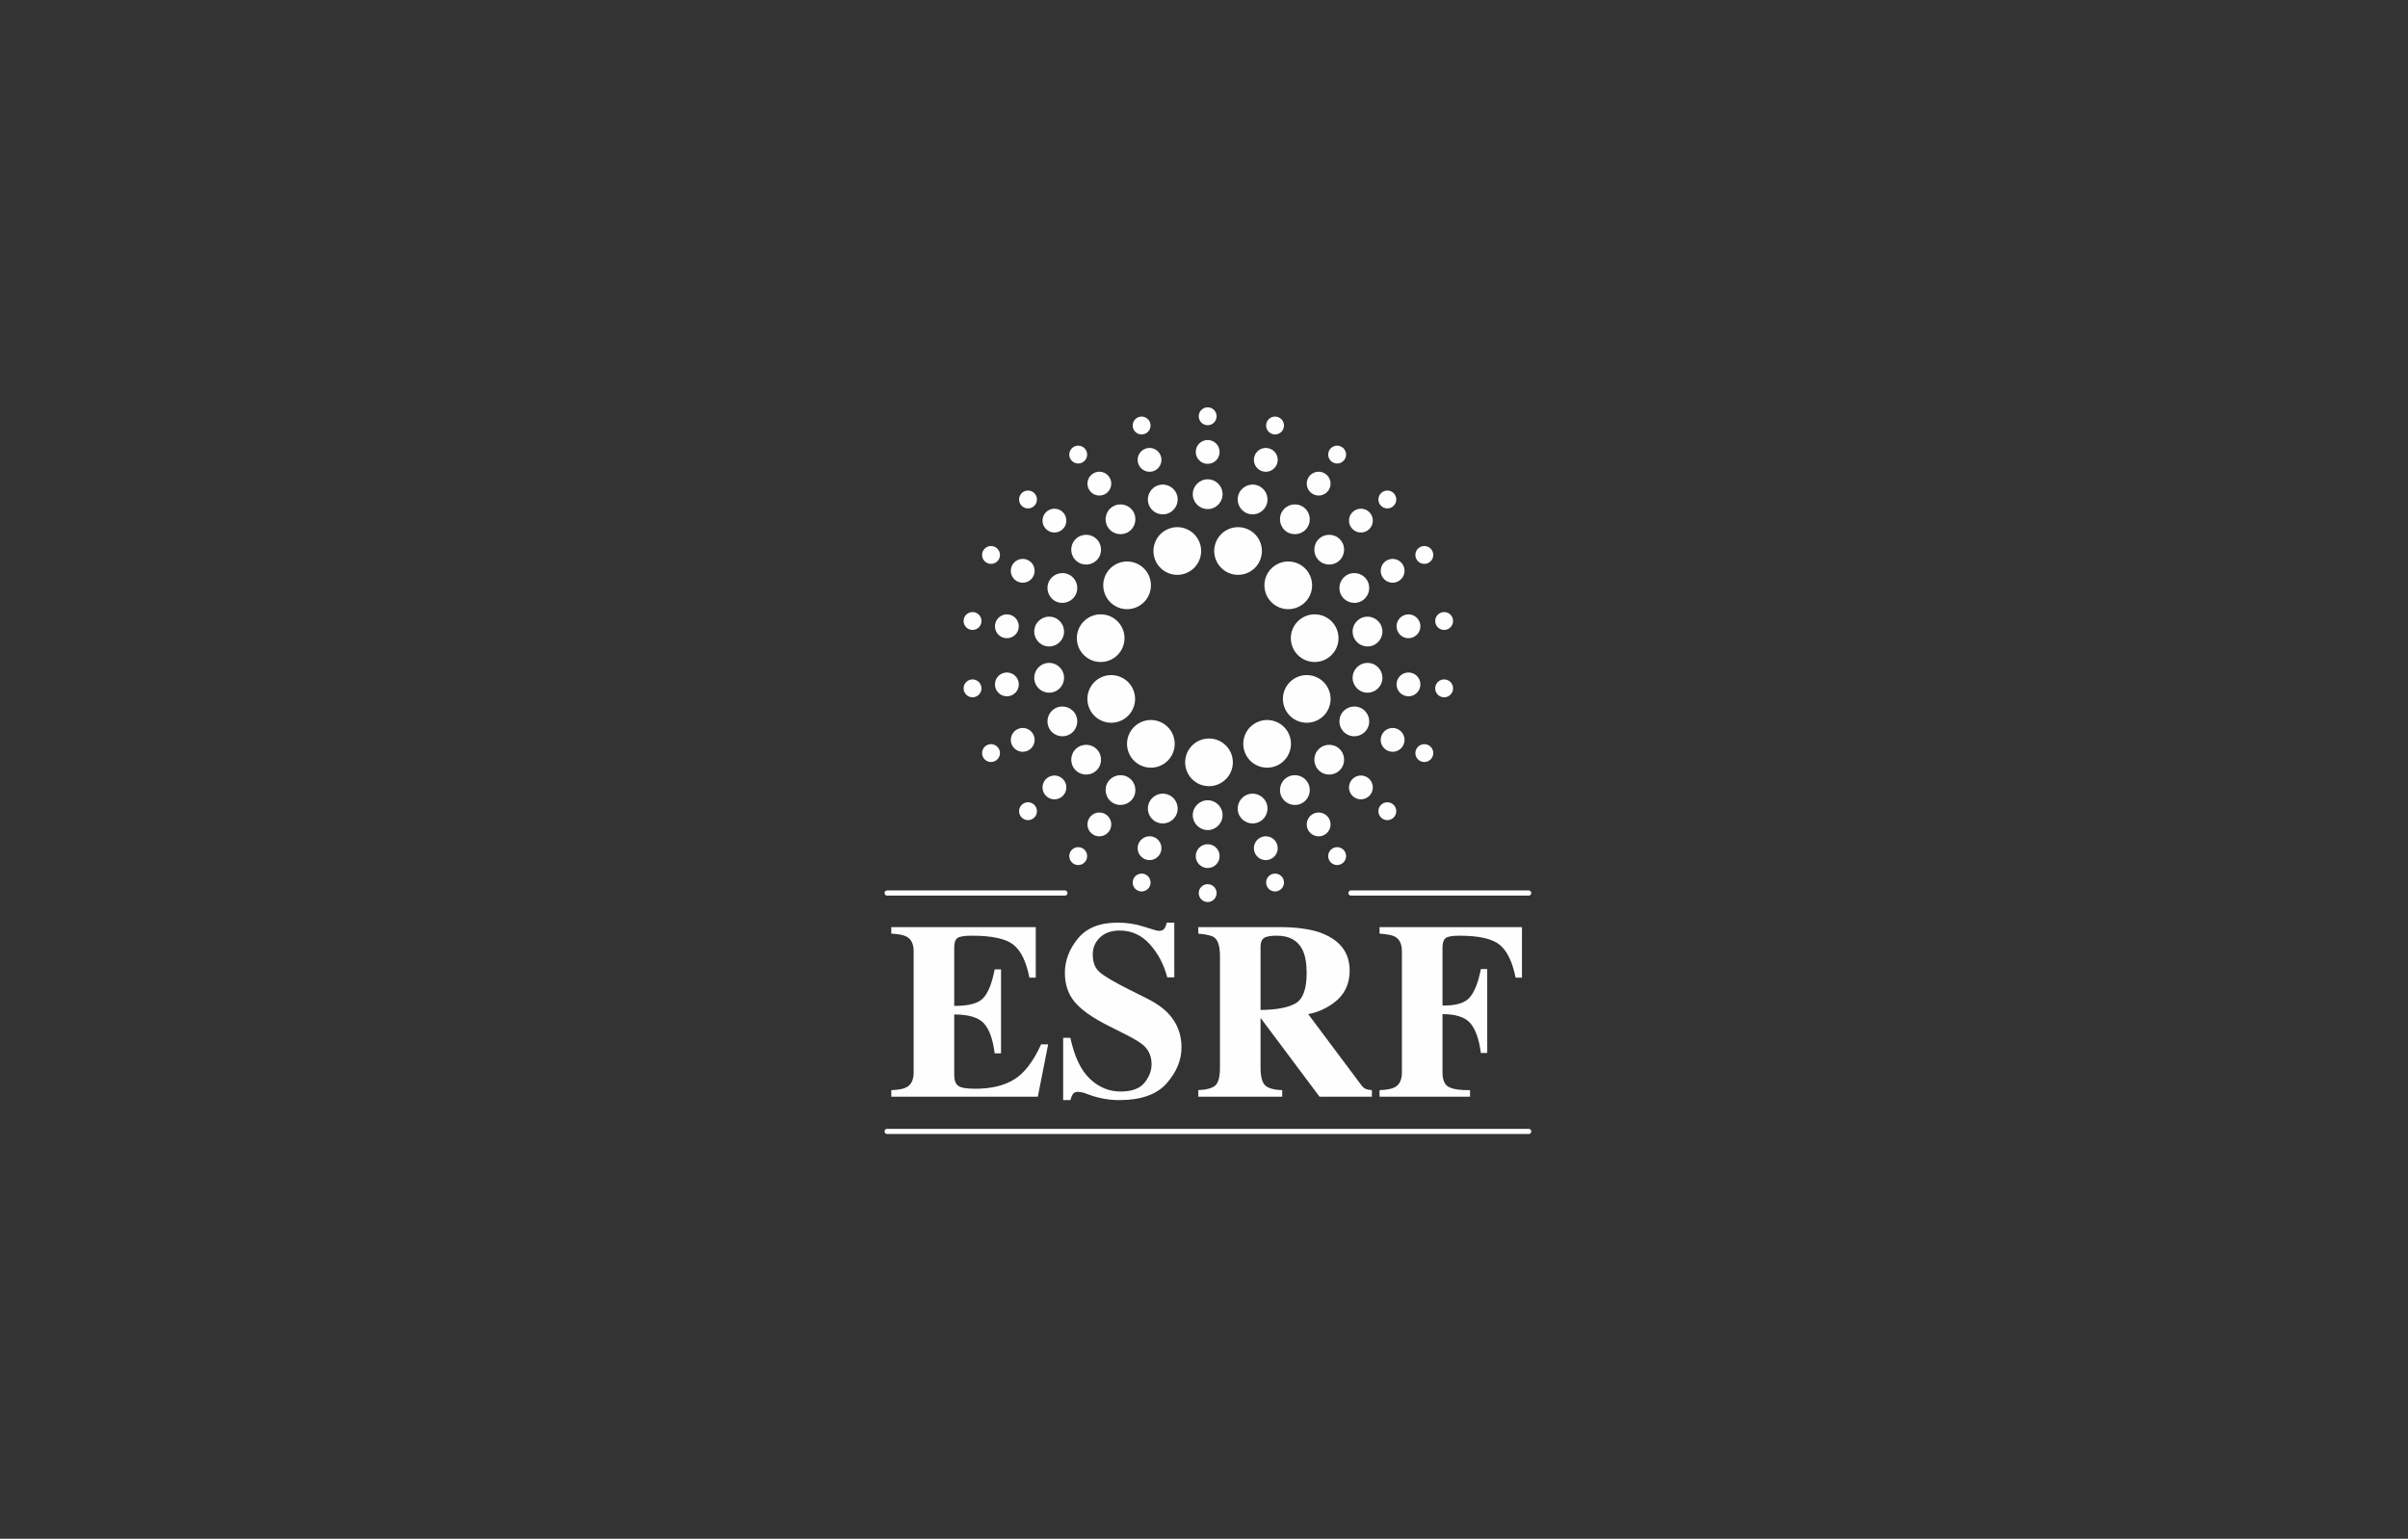 <svg width="266" height="170" viewBox="0 0 266 170" fill="none" xmlns="http://www.w3.org/2000/svg">
<rect x="0" y="0" width="266" height="170" fill="#333333" stroke="none"/>
<path d="M142.191 80.756C141.404 79.532 139.772 79.179 138.549 79.963C137.325 80.749 136.972 82.379 137.759 83.603C138.544 84.827 140.174 85.18 141.397 84.395C142.619 83.608 142.976 81.979 142.191 80.756Z" fill="#FEFEFE"/>
<path d="M145.446 74.821C144.123 74.218 142.557 74.801 141.956 76.121C141.351 77.445 141.932 79.008 143.256 79.611C144.579 80.215 146.142 79.635 146.748 78.311C147.351 76.988 146.766 75.424 145.446 74.821Z" fill="#FEFEFE"/>
<path d="M144.852 67.898C143.412 68.105 142.412 69.442 142.619 70.879C142.825 72.318 144.162 73.318 145.601 73.112C147.039 72.905 148.039 71.568 147.832 70.132C147.627 68.692 146.292 67.692 144.852 67.898Z" fill="#FEFEFE"/>
<path d="M140.581 62.677C139.484 63.627 139.366 65.294 140.319 66.391C141.269 67.491 142.934 67.611 144.032 66.657C145.132 65.704 145.251 64.04 144.299 62.94C143.346 61.844 141.682 61.724 140.581 62.677Z" fill="#FEFEFE"/>
<path d="M134.235 60.131C133.825 61.528 134.627 62.991 136.02 63.401C137.416 63.811 138.882 63.011 139.289 61.618C139.701 60.221 138.9 58.758 137.504 58.348C136.11 57.938 134.646 58.738 134.235 60.131Z" fill="#FEFEFE"/>
<path d="M127.523 61.618C127.933 63.011 129.397 63.811 130.792 63.401C132.187 62.991 132.987 61.528 132.577 60.131C132.167 58.738 130.704 57.938 129.308 58.348C127.913 58.758 127.113 60.221 127.523 61.618Z" fill="#FEFEFE"/>
<path d="M122.78 66.657C123.88 67.611 125.543 67.491 126.495 66.391C127.448 65.294 127.328 63.627 126.23 62.677C125.131 61.724 123.466 61.844 122.513 62.94C121.561 64.04 121.681 65.704 122.78 66.657Z" fill="#FEFEFE"/>
<path d="M121.212 73.112C122.65 73.318 123.987 72.318 124.193 70.879C124.4 69.442 123.4 68.105 121.961 67.898C120.522 67.692 119.186 68.692 118.98 70.132C118.773 71.568 119.773 72.905 121.212 73.112Z" fill="#FEFEFE"/>
<path d="M123.848 79.611C125.171 79.008 125.753 77.445 125.148 76.121C124.546 74.801 122.983 74.218 121.658 74.821C120.338 75.424 119.754 76.988 120.358 78.311C120.963 79.635 122.526 80.215 123.848 79.611Z" fill="#FEFEFE"/>
<path d="M129.348 83.603C130.133 82.379 129.78 80.749 128.555 79.963C127.332 79.179 125.702 79.532 124.915 80.756C124.13 81.979 124.485 83.608 125.707 84.395C126.932 85.18 128.56 84.827 129.348 83.603Z" fill="#FEFEFE"/>
<path d="M136.187 84.221C136.187 82.768 135.005 81.589 133.554 81.589C132.099 81.589 130.918 82.768 130.918 84.221C130.918 85.675 132.099 86.856 133.554 86.856C135.005 86.856 136.187 85.675 136.187 84.221Z" fill="#FEFEFE"/>
<path d="M139.949 88.865C139.692 87.992 138.777 87.492 137.906 87.749C137.032 88.005 136.534 88.92 136.789 89.793C137.046 90.665 137.961 91.165 138.832 90.907C139.704 90.653 140.204 89.736 139.949 88.865Z" fill="#FEFEFE"/>
<path d="M144.423 86.394C143.931 85.632 142.913 85.41 142.146 85.901C141.383 86.391 141.163 87.41 141.654 88.176C142.144 88.941 143.164 89.163 143.929 88.671C144.693 88.179 144.914 87.161 144.423 86.394Z" fill="#FEFEFE"/>
<path d="M147.91 82.685C147.223 82.092 146.183 82.165 145.59 82.851C144.994 83.538 145.068 84.579 145.753 85.173C146.441 85.768 147.483 85.695 148.076 85.007C148.671 84.321 148.596 83.279 147.91 82.685Z" fill="#FEFEFE"/>
<path d="M150.29 78.201C149.463 77.825 148.485 78.188 148.106 79.012C147.73 79.842 148.095 80.818 148.922 81.195C149.748 81.572 150.725 81.208 151.102 80.382C151.48 79.555 151.117 78.578 150.29 78.201Z" fill="#FEFEFE"/>
<path d="M151.298 73.252C150.399 73.125 149.563 73.748 149.434 74.648C149.306 75.548 149.931 76.382 150.829 76.512C151.728 76.642 152.564 76.015 152.693 75.118C152.824 74.218 152.196 73.382 151.298 73.252Z" fill="#FEFEFE"/>
<path d="M150.829 68.144C149.931 68.274 149.306 69.108 149.434 70.008C149.563 70.911 150.399 71.535 151.298 71.404C152.196 71.274 152.824 70.441 152.693 69.541C152.564 68.641 151.728 68.018 150.829 68.144Z" fill="#FEFEFE"/>
<path d="M148.922 63.461C148.095 63.838 147.73 64.817 148.106 65.641C148.485 66.471 149.463 66.834 150.29 66.458C151.117 66.081 151.48 65.101 151.102 64.274C150.725 63.451 149.748 63.084 148.922 63.461Z" fill="#FEFEFE"/>
<path d="M145.753 59.484C145.068 60.078 144.994 61.118 145.59 61.808C146.183 62.491 147.223 62.568 147.91 61.971C148.596 61.374 148.671 60.338 148.076 59.651C147.483 58.964 146.441 58.888 145.753 59.484Z" fill="#FEFEFE"/>
<path d="M141.654 56.48C141.163 57.244 141.383 58.264 142.146 58.757C142.913 59.247 143.931 59.024 144.423 58.261C144.914 57.497 144.693 56.477 143.929 55.987C143.164 55.494 142.144 55.717 141.654 56.48Z" fill="#FEFEFE"/>
<path d="M136.789 54.717C136.534 55.59 137.032 56.504 137.906 56.76C138.777 57.017 139.692 56.517 139.949 55.647C140.204 54.774 139.704 53.86 138.832 53.603C137.961 53.347 137.046 53.847 136.789 54.717Z" fill="#FEFEFE"/>
<path d="M131.76 54.597C131.76 55.507 132.499 56.243 133.407 56.243C134.316 56.243 135.052 55.507 135.052 54.597C135.052 53.69 134.316 52.953 133.407 52.953C132.499 52.953 131.76 53.69 131.76 54.597Z" fill="#FEFEFE"/>
<path d="M126.867 55.647C127.122 56.517 128.037 57.017 128.908 56.76C129.782 56.504 130.282 55.59 130.025 54.717C129.769 53.847 128.853 53.347 127.982 53.603C127.108 53.86 126.61 54.774 126.867 55.647Z" fill="#FEFEFE"/>
<path d="M122.391 58.261C122.881 59.024 123.901 59.247 124.666 58.757C125.43 58.264 125.651 57.244 125.162 56.48C124.67 55.717 123.65 55.494 122.886 55.987C122.121 56.477 121.9 57.497 122.391 58.261Z" fill="#FEFEFE"/>
<path d="M118.905 61.971C119.59 62.568 120.631 62.491 121.225 61.808C121.821 61.118 121.746 60.078 121.06 59.484C120.373 58.888 119.333 58.964 118.736 59.651C118.143 60.338 118.216 61.374 118.905 61.971Z" fill="#FEFEFE"/>
<path d="M116.669 66.458C117.498 66.834 118.475 66.471 118.853 65.641C119.23 64.817 118.864 63.838 118.038 63.461C117.211 63.084 116.234 63.451 115.858 64.274C115.481 65.101 115.844 66.081 116.669 66.458Z" fill="#FEFEFE"/>
<path d="M115.661 71.404C116.561 71.535 117.394 70.911 117.524 70.008C117.655 69.108 117.03 68.274 116.129 68.144C115.229 68.018 114.394 68.641 114.264 69.541C114.138 70.441 114.761 71.274 115.661 71.404Z" fill="#FEFEFE"/>
<path d="M116.129 76.512C117.03 76.382 117.655 75.548 117.524 74.648C117.394 73.748 116.561 73.125 115.661 73.252C114.761 73.382 114.138 74.218 114.264 75.118C114.394 76.015 115.229 76.642 116.129 76.512Z" fill="#FEFEFE"/>
<path d="M118.038 81.195C118.864 80.818 119.23 79.842 118.853 79.012C118.475 78.188 117.498 77.825 116.669 78.201C115.844 78.578 115.481 79.555 115.858 80.382C116.234 81.208 117.211 81.572 118.038 81.195Z" fill="#FEFEFE"/>
<path d="M121.06 85.173C121.746 84.579 121.821 83.538 121.225 82.851C120.631 82.165 119.59 82.092 118.905 82.685C118.216 83.279 118.143 84.321 118.736 85.007C119.333 85.695 120.373 85.768 121.06 85.173Z" fill="#FEFEFE"/>
<path d="M125.162 88.176C125.651 87.41 125.43 86.391 124.666 85.901C123.901 85.41 122.881 85.632 122.391 86.394C121.9 87.161 122.121 88.179 122.886 88.671C123.65 89.163 124.67 88.941 125.162 88.176Z" fill="#FEFEFE"/>
<path d="M130.025 89.793C130.282 88.92 129.782 88.005 128.908 87.749C128.037 87.492 127.122 87.992 126.867 88.865C126.61 89.736 127.108 90.653 127.982 90.907C128.853 91.165 129.769 90.665 130.025 89.793Z" fill="#FEFEFE"/>
<path d="M135.052 90.057C135.052 89.149 134.316 88.412 133.407 88.412C132.499 88.412 131.76 89.149 131.76 90.057C131.76 90.967 132.499 91.704 133.407 91.704C134.316 91.704 135.052 90.967 135.052 90.057Z" fill="#FEFEFE"/>
<path d="M141.091 93.336C140.886 92.638 140.154 92.238 139.457 92.442C138.759 92.648 138.359 93.381 138.564 94.078C138.767 94.775 139.501 95.176 140.198 94.971C140.896 94.764 141.297 94.032 141.091 93.336Z" fill="#FEFEFE"/>
<path d="M146.773 90.368C146.379 89.757 145.566 89.58 144.953 89.972C144.341 90.367 144.164 91.18 144.554 91.791C144.951 92.404 145.764 92.582 146.378 92.189C146.989 91.795 147.166 90.979 146.773 90.368Z" fill="#FEFEFE"/>
<path d="M151.196 85.999C150.648 85.523 149.814 85.582 149.339 86.132C148.861 86.68 148.921 87.513 149.471 87.989C150.021 88.465 150.854 88.406 151.329 87.856C151.804 87.308 151.744 86.475 151.196 85.999Z" fill="#FEFEFE"/>
<path d="M154.385 80.542C153.721 80.242 152.94 80.532 152.638 81.196C152.336 81.856 152.63 82.636 153.288 82.938C153.951 83.242 154.733 82.948 155.035 82.289C155.336 81.626 155.045 80.845 154.385 80.542Z" fill="#FEFEFE"/>
<path d="M155.775 74.308C155.057 74.205 154.386 74.705 154.285 75.425C154.18 76.145 154.682 76.812 155.402 76.915C156.12 77.019 156.787 76.519 156.892 75.799C156.993 75.078 156.495 74.412 155.775 74.308Z" fill="#FEFEFE"/>
<path d="M155.402 67.888C154.682 67.992 154.18 68.659 154.285 69.379C154.386 70.099 155.057 70.599 155.775 70.495C156.495 70.392 156.993 69.725 156.892 69.005C156.787 68.285 156.12 67.785 155.402 67.888Z" fill="#FEFEFE"/>
<path d="M153.288 61.864C152.63 62.167 152.336 62.947 152.638 63.611C152.94 64.271 153.721 64.561 154.385 64.261C155.045 63.957 155.336 63.177 155.035 62.514C154.733 61.854 153.951 61.56 153.288 61.864Z" fill="#FEFEFE"/>
<path d="M149.471 56.521C148.921 56.997 148.861 57.831 149.339 58.377C149.814 58.928 150.648 58.987 151.196 58.511C151.744 58.034 151.804 57.204 151.329 56.654C150.854 56.104 150.021 56.047 149.471 56.521Z" fill="#FEFEFE"/>
<path d="M144.554 52.72C144.164 53.33 144.341 54.147 144.953 54.537C145.566 54.934 146.379 54.754 146.773 54.144C147.166 53.531 146.989 52.717 146.378 52.324C145.764 51.93 144.951 52.107 144.554 52.72Z" fill="#FEFEFE"/>
<path d="M138.564 50.434C138.359 51.13 138.759 51.864 139.457 52.071C140.154 52.271 140.886 51.874 141.091 51.174C141.297 50.477 140.896 49.747 140.198 49.54C139.501 49.337 138.767 49.737 138.564 50.434Z" fill="#FEFEFE"/>
<path d="M132.088 49.927C132.088 50.657 132.679 51.247 133.407 51.247C134.134 51.247 134.724 50.657 134.724 49.927C134.724 49.2 134.134 48.613 133.407 48.613C132.679 48.613 132.088 49.2 132.088 49.927Z" fill="#FEFEFE"/>
<path d="M125.723 51.174C125.927 51.874 126.66 52.271 127.358 52.071C128.053 51.864 128.453 51.13 128.248 50.434C128.043 49.737 127.312 49.337 126.615 49.54C125.917 49.747 125.518 50.477 125.723 51.174Z" fill="#FEFEFE"/>
<path d="M120.333 54.144C120.724 54.754 121.541 54.934 122.151 54.537C122.764 54.147 122.941 53.33 122.548 52.72C122.154 52.107 121.339 51.93 120.728 52.324C120.118 52.717 119.939 53.531 120.333 54.144Z" fill="#FEFEFE"/>
<path d="M115.616 58.511C116.166 58.987 116.997 58.928 117.474 58.377C117.949 57.831 117.889 56.997 117.342 56.521C116.791 56.047 115.959 56.104 115.484 56.654C115.007 57.204 115.067 58.034 115.616 58.511Z" fill="#FEFEFE"/>
<path d="M112.431 64.261C113.091 64.561 113.873 64.271 114.174 63.611C114.476 62.947 114.184 62.167 113.524 61.864C112.863 61.56 112.081 61.854 111.778 62.514C111.476 63.177 111.768 63.957 112.431 64.261Z" fill="#FEFEFE"/>
<path d="M111.037 70.495C111.757 70.599 112.426 70.099 112.529 69.379C112.632 68.659 112.131 67.992 111.412 67.888C110.692 67.785 110.026 68.285 109.922 69.005C109.819 69.725 110.319 70.392 111.037 70.495Z" fill="#FEFEFE"/>
<path d="M111.412 76.915C112.131 76.812 112.632 76.145 112.529 75.425C112.426 74.705 111.757 74.205 111.037 74.308C110.319 74.412 109.819 75.078 109.922 75.799C110.026 76.519 110.692 77.019 111.412 76.915Z" fill="#FEFEFE"/>
<path d="M113.524 82.938C114.184 82.636 114.476 81.856 114.174 81.196C113.873 80.532 113.091 80.242 112.431 80.542C111.768 80.845 111.476 81.626 111.778 82.289C112.081 82.948 112.863 83.242 113.524 82.938Z" fill="#FEFEFE"/>
<path d="M117.342 87.989C117.889 87.513 117.949 86.68 117.474 86.132C116.997 85.582 116.166 85.523 115.616 85.999C115.067 86.475 115.007 87.308 115.484 87.856C115.959 88.406 116.791 88.465 117.342 87.989Z" fill="#FEFEFE"/>
<path d="M122.548 91.791C122.941 91.18 122.764 90.367 122.151 89.972C121.541 89.58 120.724 89.757 120.333 90.368C119.939 90.979 120.118 91.795 120.728 92.189C121.339 92.582 122.154 92.404 122.548 91.791Z" fill="#FEFEFE"/>
<path d="M128.248 94.078C128.453 93.381 128.053 92.648 127.358 92.442C126.66 92.238 125.927 92.638 125.723 93.336C125.518 94.032 125.917 94.764 126.615 94.971C127.312 95.176 128.043 94.775 128.248 94.078Z" fill="#FEFEFE"/>
<path d="M134.724 94.582C134.724 93.857 134.134 93.266 133.407 93.266C132.679 93.266 132.088 93.857 132.088 94.582C132.088 95.309 132.679 95.899 133.407 95.899C134.134 95.899 134.724 95.309 134.724 94.582Z" fill="#FEFEFE"/>
<path d="M141.796 97.222C141.643 96.698 141.094 96.399 140.569 96.553C140.047 96.707 139.749 97.257 139.901 97.778C140.054 98.303 140.604 98.602 141.126 98.447C141.652 98.294 141.951 97.744 141.796 97.222Z" fill="#FEFEFE"/>
<path d="M148.538 94.047C148.244 93.59 147.633 93.457 147.172 93.751C146.714 94.046 146.583 94.657 146.876 95.116C147.171 95.575 147.784 95.708 148.241 95.413C148.701 95.118 148.834 94.507 148.538 94.047Z" fill="#FEFEFE"/>
<path d="M153.9 88.875C153.488 88.518 152.863 88.562 152.505 88.974C152.148 89.387 152.195 90.01 152.607 90.367C153.018 90.725 153.643 90.679 154 90.267C154.355 89.854 154.313 89.231 153.9 88.875Z" fill="#FEFEFE"/>
<path d="M157.75 82.302C157.253 82.076 156.667 82.296 156.44 82.791C156.213 83.284 156.43 83.872 156.926 84.097C157.423 84.325 158.012 84.106 158.237 83.61C158.465 83.115 158.247 82.529 157.75 82.302Z" fill="#FEFEFE"/>
<path d="M159.668 75.072C159.128 74.995 158.628 75.368 158.55 75.908C158.472 76.448 158.847 76.948 159.387 77.028C159.928 77.105 160.43 76.728 160.505 76.192C160.583 75.652 160.207 75.148 159.668 75.072Z" fill="#FEFEFE"/>
<path d="M159.387 67.628C158.847 67.708 158.472 68.208 158.55 68.748C158.628 69.288 159.128 69.662 159.668 69.585C160.207 69.508 160.583 69.008 160.505 68.468C160.43 67.928 159.928 67.552 159.387 67.628Z" fill="#FEFEFE"/>
<path d="M156.926 60.414C156.43 60.638 156.213 61.224 156.44 61.721C156.667 62.218 157.253 62.434 157.75 62.208C158.247 61.984 158.465 61.398 158.237 60.901C158.012 60.404 157.423 60.187 156.926 60.414Z" fill="#FEFEFE"/>
<path d="M152.607 54.437C152.195 54.794 152.148 55.417 152.505 55.827C152.863 56.24 153.488 56.287 153.9 55.927C154.313 55.57 154.355 54.947 154 54.534C153.643 54.123 153.018 54.08 152.607 54.437Z" fill="#FEFEFE"/>
<path d="M146.876 49.687C146.583 50.147 146.714 50.757 147.172 51.051C147.633 51.347 148.244 51.214 148.538 50.754C148.834 50.297 148.701 49.684 148.241 49.391C147.784 49.094 147.171 49.23 146.876 49.687Z" fill="#FEFEFE"/>
<path d="M139.901 46.734C139.749 47.257 140.047 47.804 140.569 47.957C141.094 48.11 141.643 47.814 141.796 47.287C141.951 46.767 141.652 46.217 141.126 46.063C140.604 45.91 140.054 46.21 139.901 46.734Z" fill="#FEFEFE"/>
<path d="M132.418 45.987C132.418 46.533 132.862 46.977 133.407 46.977C133.952 46.977 134.394 46.533 134.394 45.987C134.394 45.443 133.952 45 133.407 45C132.862 45 132.418 45.443 132.418 45.987Z" fill="#FEFEFE"/>
<path d="M125.163 47.287C125.317 47.814 125.867 48.11 126.388 47.957C126.912 47.804 127.21 47.257 127.058 46.734C126.905 46.21 126.355 45.91 125.832 46.063C125.31 46.217 125.008 46.767 125.163 47.287Z" fill="#FEFEFE"/>
<path d="M118.274 50.754C118.569 51.214 119.181 51.347 119.639 51.051C120.098 50.757 120.231 50.147 119.936 49.687C119.641 49.23 119.029 49.094 118.571 49.391C118.113 49.684 117.981 50.297 118.274 50.754Z" fill="#FEFEFE"/>
<path d="M112.912 55.927C113.326 56.287 113.949 56.24 114.306 55.827C114.664 55.417 114.617 54.794 114.207 54.437C113.796 54.08 113.171 54.123 112.814 54.534C112.457 54.947 112.502 55.57 112.912 55.927Z" fill="#FEFEFE"/>
<path d="M109.064 62.208C109.559 62.434 110.147 62.218 110.374 61.721C110.599 61.224 110.38 60.638 109.886 60.414C109.389 60.187 108.802 60.404 108.575 60.901C108.349 61.398 108.567 61.984 109.064 62.208Z" fill="#FEFEFE"/>
<path d="M107.29 69.585C107.83 69.662 108.33 69.288 108.409 68.748C108.485 68.208 108.112 67.708 107.572 67.628C107.032 67.552 106.532 67.928 106.454 68.468C106.375 69.008 106.752 69.508 107.29 69.585Z" fill="#FEFEFE"/>
<path d="M107.572 77.028C108.112 76.948 108.485 76.448 108.409 75.908C108.33 75.368 107.83 74.995 107.29 75.072C106.752 75.148 106.375 75.652 106.454 76.192C106.532 76.728 107.032 77.105 107.572 77.028Z" fill="#FEFEFE"/>
<path d="M109.886 84.097C110.38 83.872 110.599 83.284 110.374 82.791C110.147 82.296 109.559 82.076 109.064 82.302C108.567 82.529 108.349 83.115 108.575 83.61C108.802 84.106 109.389 84.325 109.886 84.097Z" fill="#FEFEFE"/>
<path d="M114.207 90.367C114.617 90.01 114.664 89.387 114.306 88.974C113.949 88.562 113.326 88.518 112.912 88.875C112.502 89.231 112.457 89.854 112.814 90.267C113.171 90.679 113.796 90.725 114.207 90.367Z" fill="#FEFEFE"/>
<path d="M119.936 95.116C120.231 94.657 120.098 94.046 119.639 93.751C119.181 93.457 118.569 93.59 118.274 94.047C117.981 94.507 118.113 95.118 118.571 95.413C119.029 95.708 119.641 95.575 119.936 95.116Z" fill="#FEFEFE"/>
<path d="M127.058 97.778C127.21 97.257 126.912 96.707 126.388 96.553C125.867 96.399 125.317 96.698 125.163 97.222C125.008 97.744 125.31 98.294 125.832 98.447C126.355 98.602 126.905 98.303 127.058 97.778Z" fill="#FEFEFE"/>
<path d="M134.394 98.668C134.394 98.122 133.952 97.682 133.407 97.682C132.862 97.682 132.418 98.122 132.418 98.668C132.418 99.213 132.862 99.657 133.407 99.657C133.952 99.657 134.394 99.213 134.394 98.668Z" fill="#FEFEFE"/>
<path d="M98 98.659H117.631M149.236 98.659H168.867M98 124.998L168.867 125" stroke="#FEFEFE" stroke-width="0.572" stroke-miterlimit="10" stroke-linecap="round"/>
<path d="M98.456 121.16V120.437C99.25 120.411 99.817 120.303 100.152 120.113C100.667 119.828 100.926 119.289 100.926 118.499V105.084C100.926 104.283 100.659 103.744 100.125 103.468C99.817 103.298 99.26 103.191 98.456 103.147V102.425H114.416V108.011H113.714C113.365 106.231 112.769 105.014 111.934 104.358C111.096 103.703 109.569 103.374 107.357 103.374C106.516 103.374 105.981 103.464 105.752 103.64C105.522 103.816 105.409 104.166 105.409 104.692V111.128C106.979 111.144 108.041 110.864 108.598 110.283C109.154 109.703 109.579 108.641 109.876 107.098H110.579V116.37H109.876C109.678 114.797 109.276 113.686 108.671 113.042C108.066 112.399 106.979 112.076 105.409 112.076V118.774C105.409 119.359 105.559 119.757 105.861 119.968C106.162 120.18 106.781 120.284 107.718 120.284C109.481 120.284 110.919 119.942 112.036 119.253C113.151 118.566 114.141 117.275 115.006 115.382H115.785L114.644 121.16H98.456Z" fill="#FEFEFE"/>
<path d="M117.442 114.66H118.239C118.684 116.732 119.399 118.238 120.388 119.178C121.373 120.118 122.504 120.59 123.781 120.59C125.021 120.59 125.903 120.267 126.425 119.622C126.948 118.976 127.208 118.297 127.208 117.584C127.208 116.755 126.936 116.077 126.391 115.553C126.031 115.211 125.301 114.765 124.199 114.214L122.429 113.32C120.674 112.436 119.434 111.561 118.714 110.694C117.992 109.827 117.632 108.757 117.632 107.485C117.632 106.13 118.109 104.866 119.068 103.691C120.023 102.519 121.49 101.93 123.466 101.93C124.471 101.93 125.445 102.082 126.383 102.386C127.322 102.691 127.86 102.843 127.991 102.843C128.295 102.843 128.505 102.759 128.62 102.592C128.735 102.425 128.828 102.205 128.9 101.93H129.718V107.973H128.938C128.576 106.563 127.938 105.35 127.023 104.331C126.11 103.314 124.998 102.804 123.691 102.804C122.773 102.804 122.046 103.06 121.511 103.568C120.978 104.08 120.711 104.7 120.711 105.43C120.711 106.306 120.961 106.959 121.463 107.393C121.954 107.835 123.054 108.484 124.763 109.342L126.81 110.369C127.723 110.83 128.45 111.341 128.993 111.9C130.008 112.947 130.515 114.22 130.515 115.717C130.515 117.116 129.97 118.437 128.88 119.678C127.791 120.919 126.044 121.539 123.643 121.539C123.093 121.539 122.534 121.491 121.969 121.391C121.404 121.293 120.846 121.141 120.294 120.936L119.763 120.743C119.638 120.709 119.516 120.68 119.401 120.66C119.286 120.637 119.188 120.627 119.109 120.627C118.824 120.627 118.627 120.707 118.519 120.864C118.414 121.023 118.319 121.248 118.239 121.539H117.442V114.66Z" fill="#FEFEFE"/>
<path d="M132.369 120.437C133.29 120.393 133.92 120.219 134.259 119.914C134.594 119.61 134.764 118.95 134.764 117.929V105.654C134.764 104.596 134.564 103.908 134.164 103.587C133.897 103.374 133.299 103.227 132.369 103.147V102.425H141.276C143.123 102.425 144.619 102.619 145.764 103.007C147.981 103.792 149.09 105.202 149.09 107.238C149.09 108.745 148.506 109.929 147.341 110.795C146.449 111.445 145.506 111.86 144.511 112.039L150.381 119.887C150.541 120.102 150.709 120.243 150.886 120.31C151.065 120.378 151.283 120.419 151.545 120.437V121.16H145.761L139.279 112.495H139.247V117.929C139.247 118.895 139.407 119.547 139.724 119.882C140.046 120.216 140.682 120.402 141.641 120.437V121.16H132.369V120.437ZM143.163 110.822C143.948 110.341 144.339 109.229 144.339 107.485C144.339 106.417 144.189 105.571 143.889 104.951C143.372 103.901 142.428 103.374 141.057 103.374C140.314 103.374 139.826 103.468 139.594 103.65C139.362 103.835 139.247 104.138 139.247 104.56V111.583C141.071 111.556 142.377 111.302 143.163 110.822Z" fill="#FEFEFE"/>
<path d="M152.392 120.437C153.188 120.411 153.753 120.303 154.088 120.113C154.605 119.825 154.862 119.286 154.862 118.492V105.106C154.862 104.304 154.608 103.765 154.102 103.485C153.793 103.314 153.223 103.202 152.392 103.147V102.425H168.124V108.011H167.421C167.079 106.294 166.504 105.094 165.696 104.406C164.887 103.718 163.394 103.374 161.22 103.374C160.41 103.374 159.897 103.468 159.675 103.652C159.457 103.836 159.345 104.181 159.345 104.684V111.089C160.844 111.115 161.859 110.807 162.386 110.158C162.912 109.511 163.312 108.479 163.584 107.06H164.287V116.333H163.584C163.392 114.84 163.012 113.751 162.441 113.066C161.867 112.382 160.835 112.039 159.345 112.039V118.491C159.345 119.347 159.597 119.89 160.097 120.121C160.597 120.351 161.359 120.457 162.386 120.437V121.16H152.392V120.437Z" fill="#FEFEFE"/>
</svg>
